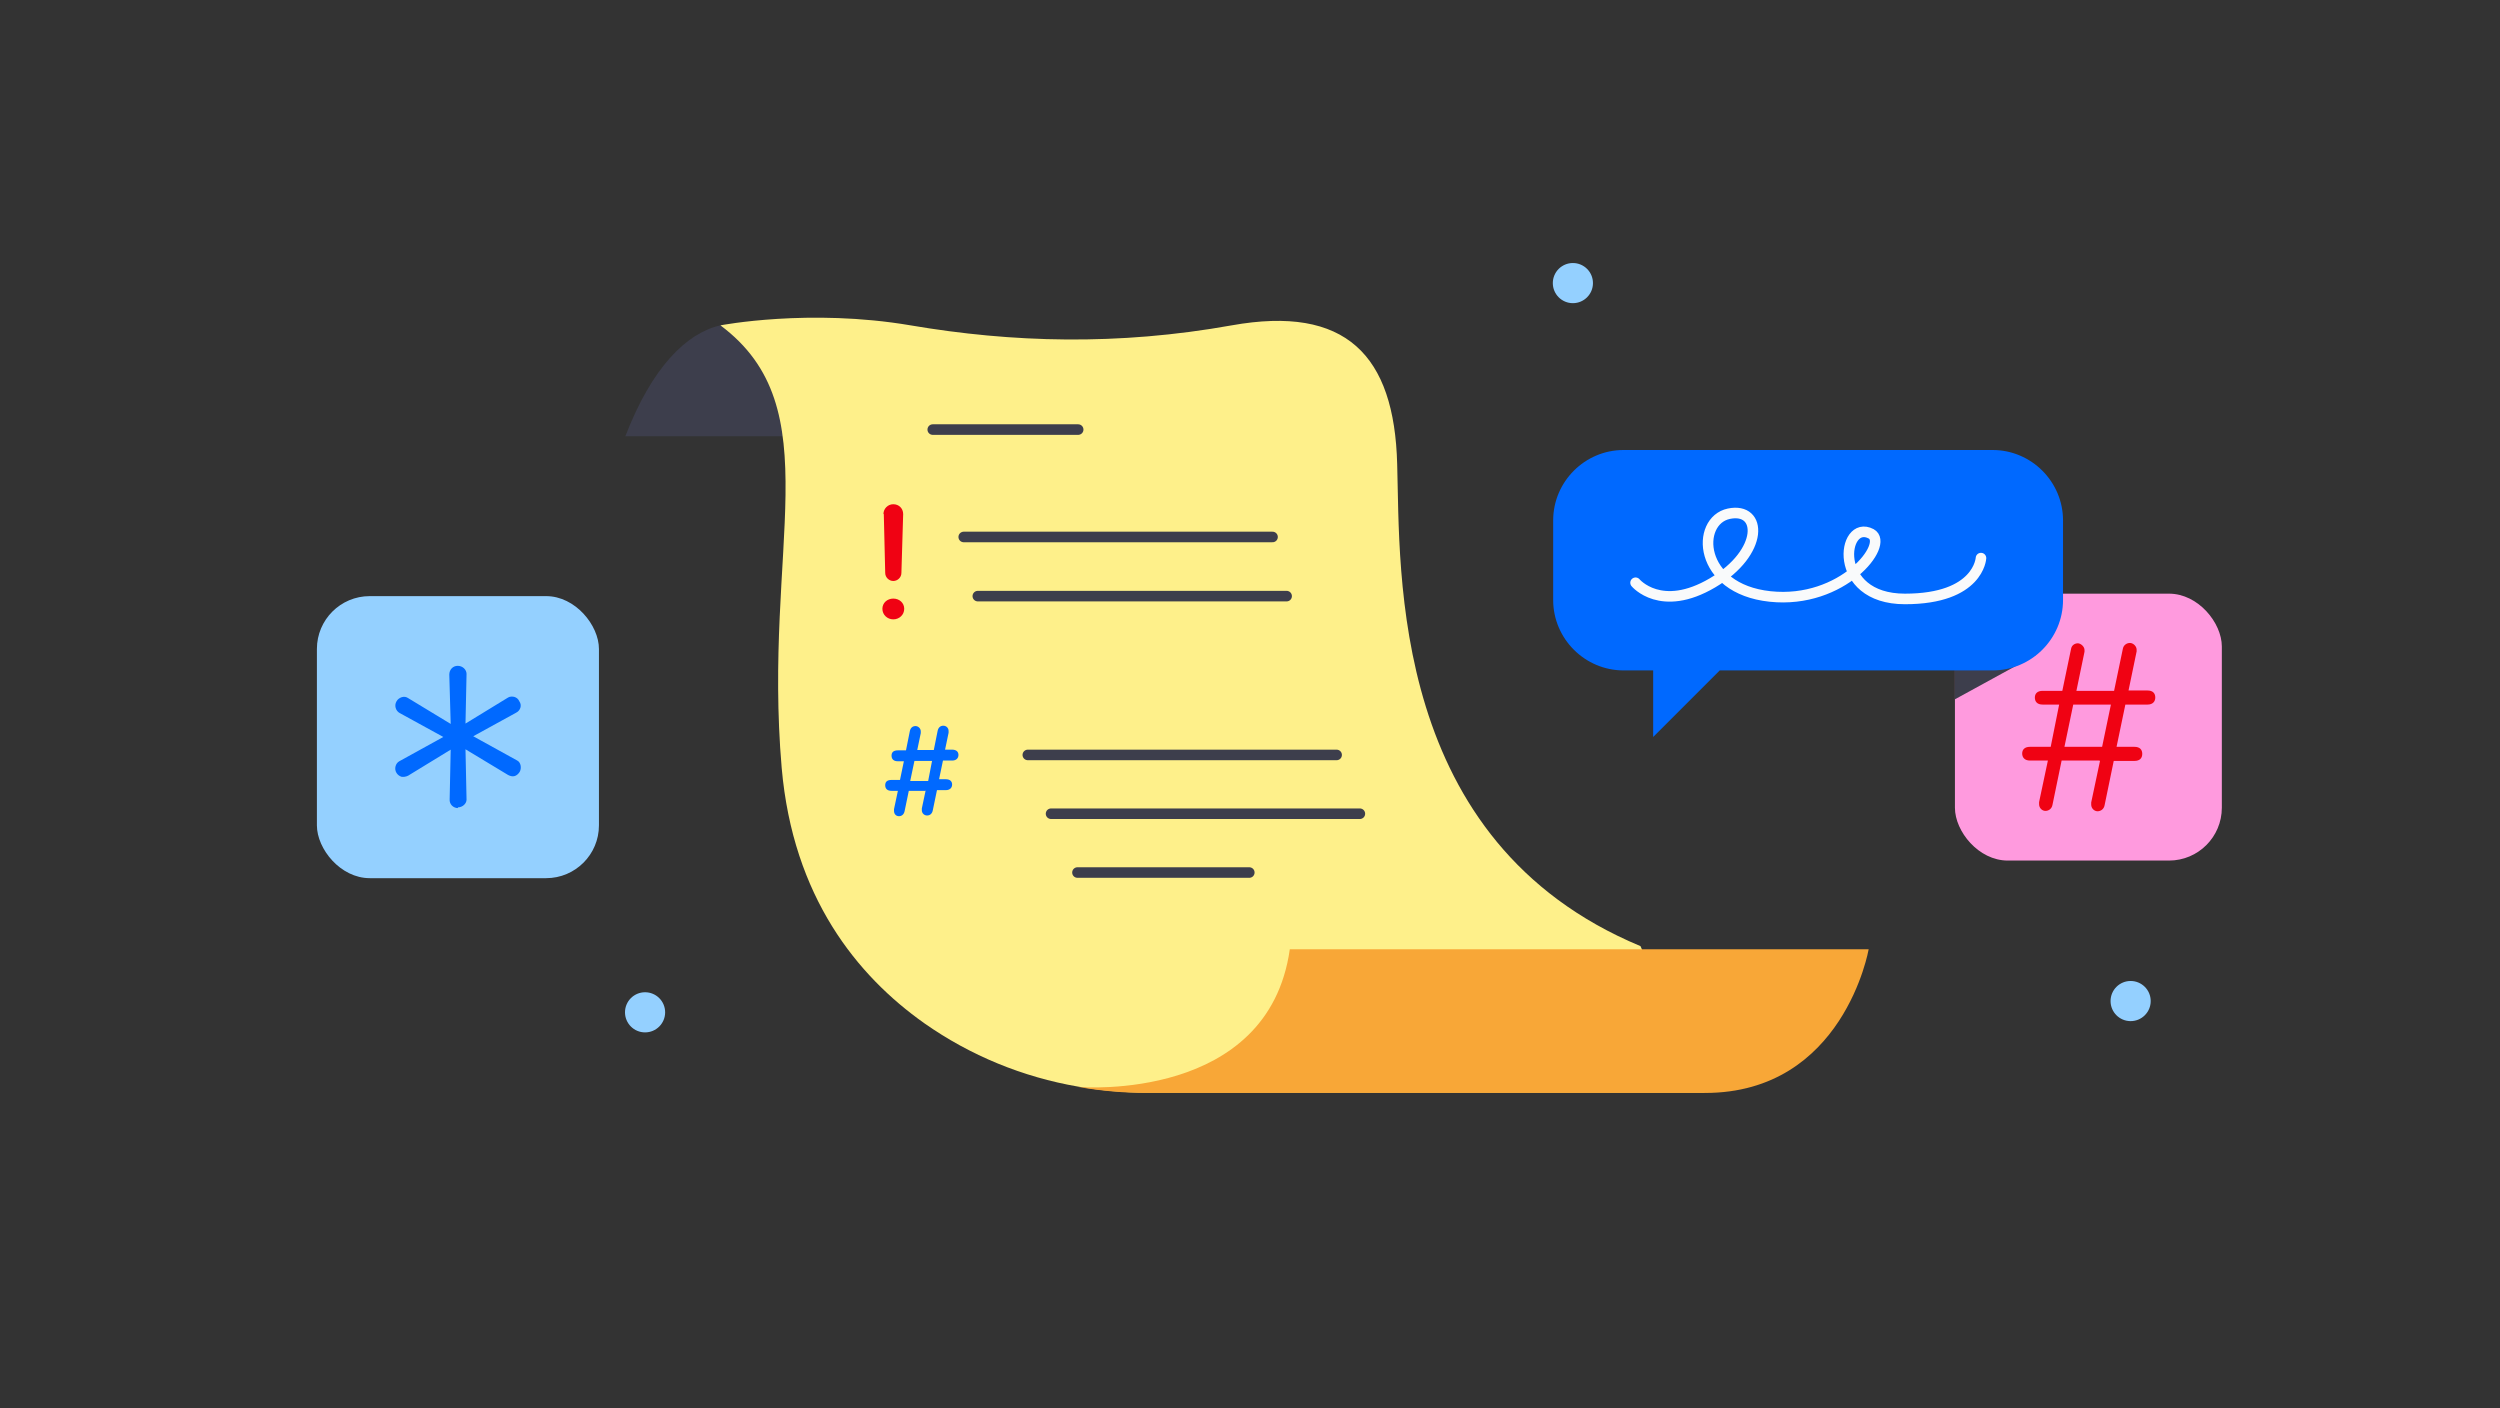 <svg xmlns="http://www.w3.org/2000/svg" version="1.1" viewBox="0 0 710 400"><rect x="0" y="0" width="710" height="400" fill="#333333" stroke="none"/> <defs> <style> .st0 { fill: #f8a737; } .st1 { fill: #f4f5f7; } .st2 { fill: #0069ff; } .st3 { stroke: #f9fafb; } .st3, .st4 { fill: none; stroke-linecap: round; stroke-linejoin: round; stroke-width: 3px; } .st5 { fill: #f00213; } .st6 { fill: #3d3e4c; } .st4 { stroke: #3d3e4c; } .st7 { fill: #94d0ff; } .st8 { fill: #ff9ade; } .st9 { fill: #fef08a; } </style> </defs> <g id="bg"> </g> <g id="illustration"> <rect class="st8" x="555.2" y="168.6" width="75.8" height="75.8" rx="15" ry="15" /> <path class="st6" d="M578.4,185.9l-23.2,12.7v-15c0-2.2.5-4.3,1.3-6.1l21.9,8.5Z" /> <rect class="st7" x="90" y="169.3" width="80.1" height="80.1" rx="15" ry="15" /> <path class="st6" d="M204.6,92.4c-9.7,2.2-19.5,12-27,31.5h63.8s-7.1-17.3-17.3-23-19.5-8.4-19.5-8.4Z" /> <circle class="st7" cx="183.2" cy="287.5" r="5.7" /> <circle class="st7" cx="446.7" cy="80.4" r="5.7" /> <circle class="st7" cx="605.1" cy="284.3" r="5.7" /> <path class="st9" d="M484.2,310.3h-158.6c-6.5,0-13-.6-19.4-1.7h0c-15.7-2.7-30.6-8.8-43.7-18-19.1-13.5-37.3-35.9-40.5-72.5-5.4-62.8,14.1-102.2-17.4-125.7,0,0,25.2-4.9,54,0,28.8,4.9,58.8,5.8,91.2,0,32.4-5.8,46.2,8.4,47,39.4.9,31-2.2,107.2,69.1,136.9l.4.9,17.8,40.8Z" /> <path class="st0" d="M530.7,269.6s-7.1,40.8-46.5,40.8h-158.6c-6.5,0-13-.6-19.4-1.7,1.3.1,54,4.1,60.1-39.1h164.4Z" /> <path class="st2" d="M565.8,127.8h-104.7c-11,0-20,9-20,20v22.6c0,11,9,20,20,20h8.4v18.9l18.9-18.9h77.5c11,0,20-9,20-20v-22.6c0-11-9-20-20-20Z" /> <path class="st3" d="M464.5,165.5s7.2,8.7,21.9,0,14.1-21.6,4.6-19.6-8.9,21.3,11.7,23.5,34-14.9,28.7-17.8c-8.3-4.4-11.4,18.5,9.6,18.5s21.6-11.6,21.6-11.6" /> <path class="st5" d="M596.2,216h-10.7l-2.6,12.6c-.2,1.1-1.1,1.7-2,1.7s-1.8-.8-1.8-1.9,0-.5,0-.6l2.5-11.8h-5.1c-1.5,0-2.2-.9-2.2-2,0-1.1.7-1.9,2.2-1.9h5.9l2.4-12h-4.7c-1.6,0-2.2-.9-2.2-2s.7-1.9,2.2-1.9h5.6l2.5-12c.2-1,1.1-1.5,1.9-1.5s1.9.9,1.9,1.9c0,.2,0,.4,0,.5l-2.3,11.1h10.7l2.5-12c.2-1,1.1-1.6,2-1.6s1.9.9,1.9,1.9,0,.4,0,.5l-2.3,11.1h5.4c1.5,0,2.2.8,2.2,2,0,1.1-.7,2-2.2,2h-6.3l-2.5,12h5.1c1.5,0,2.2.8,2.2,2s-.7,2-2.2,2h-5.9l-2.6,12.6c-.2,1.1-1.1,1.7-2,1.7s-1.8-.8-1.8-1.9c0-.2,0-.5,0-.6l2.5-11.8ZM586.3,212.1h10.7l2.5-12h-10.7l-2.5,12Z" /> <path class="st2" d="M130.1,229.5c-1.4,0-2.5-1.1-2.4-2.5l.3-14.1-12.1,7.4c-.6.3-1.3.4-1.9.3-.6-.2-1.1-.6-1.4-1.1-.7-1.1-.3-2.7.8-3.3l12.5-6.9-12.4-6.8c-1.1-.6-1.6-2.1-.9-3.3.3-.6.9-1,1.5-1.2.7-.2,1.2-.1,1.7.2l12.2,7.4-.4-14c0-1.4,1-2.5,2.4-2.5s2.5,1.1,2.5,2.3l-.3,14.1,12.1-7.4c.5-.3,1.1-.3,1.7-.2.7.2,1.2.6,1.5,1.3.8,1.1.3,2.6-.9,3.2l-12.2,6.7,12.5,6.9c1,.5,1.3,2.1.7,3.2-.3.5-.8,1-1.4,1.2-.7.2-1.3,0-1.9-.3l-12.1-7.3.3,14.3c0,1.1-1.1,2.2-2.5,2.2Z" /> <line class="st4" x1="273.7" y1="152.5" x2="361.4" y2="152.5" /> <line class="st4" x1="264.9" y1="122" x2="306.2" y2="122" /> <line class="st4" x1="277.7" y1="169.3" x2="365.4" y2="169.3" /> <line class="st4" x1="291.9" y1="214.4" x2="379.6" y2="214.4" /> <line class="st4" x1="298.5" y1="231.1" x2="386.2" y2="231.1" /> <line class="st4" x1="306" y1="247.8" x2="354.8" y2="247.8" /> <path class="st5" d="M253.7,170c1.7,0,3.1,1.2,3.1,2.9s-1.4,3-3.1,3-3.1-1.3-3.1-3,1.4-2.9,3.1-2.9ZM250.9,146c0-1.5,1.2-2.8,2.8-2.8s2.8,1.2,2.8,2.8l-.5,16.7c0,1.3-1.1,2.3-2.3,2.3s-2.3-1-2.3-2.3l-.4-16.7Z" /> <path class="st2" d="M262.8,224.6h-4.7l-1.2,5.8c-.2.9-.8,1.4-1.6,1.4s-1.4-.6-1.4-1.5,0-.4,0-.5l1.1-5.2h-1.8c-1.2,0-1.8-.6-1.8-1.6s.6-1.5,1.8-1.5h2.4l1.1-5.3h-1.7c-1.2,0-1.8-.6-1.8-1.6s.6-1.5,1.8-1.5h2.3l1.1-5.5c.2-.9.8-1.4,1.6-1.4s1.5.7,1.5,1.5,0,.4,0,.5l-1,4.8h4.7l1.1-5.5c.2-.9.8-1.4,1.6-1.4s1.5.6,1.5,1.5,0,.4,0,.5l-1,4.8h2c1.2,0,1.8.6,1.8,1.5s-.6,1.6-1.8,1.6h-2.6l-1.1,5.3h1.9c1.2,0,1.8.6,1.8,1.5s-.6,1.6-1.8,1.6h-2.5l-1.2,5.8c-.2.9-.8,1.4-1.6,1.4s-1.5-.6-1.5-1.5,0-.4,0-.5l1.1-5.2ZM258.5,221.8h5.1l1.1-5.7h-5l-1.2,5.7Z" /> </g> </svg>
